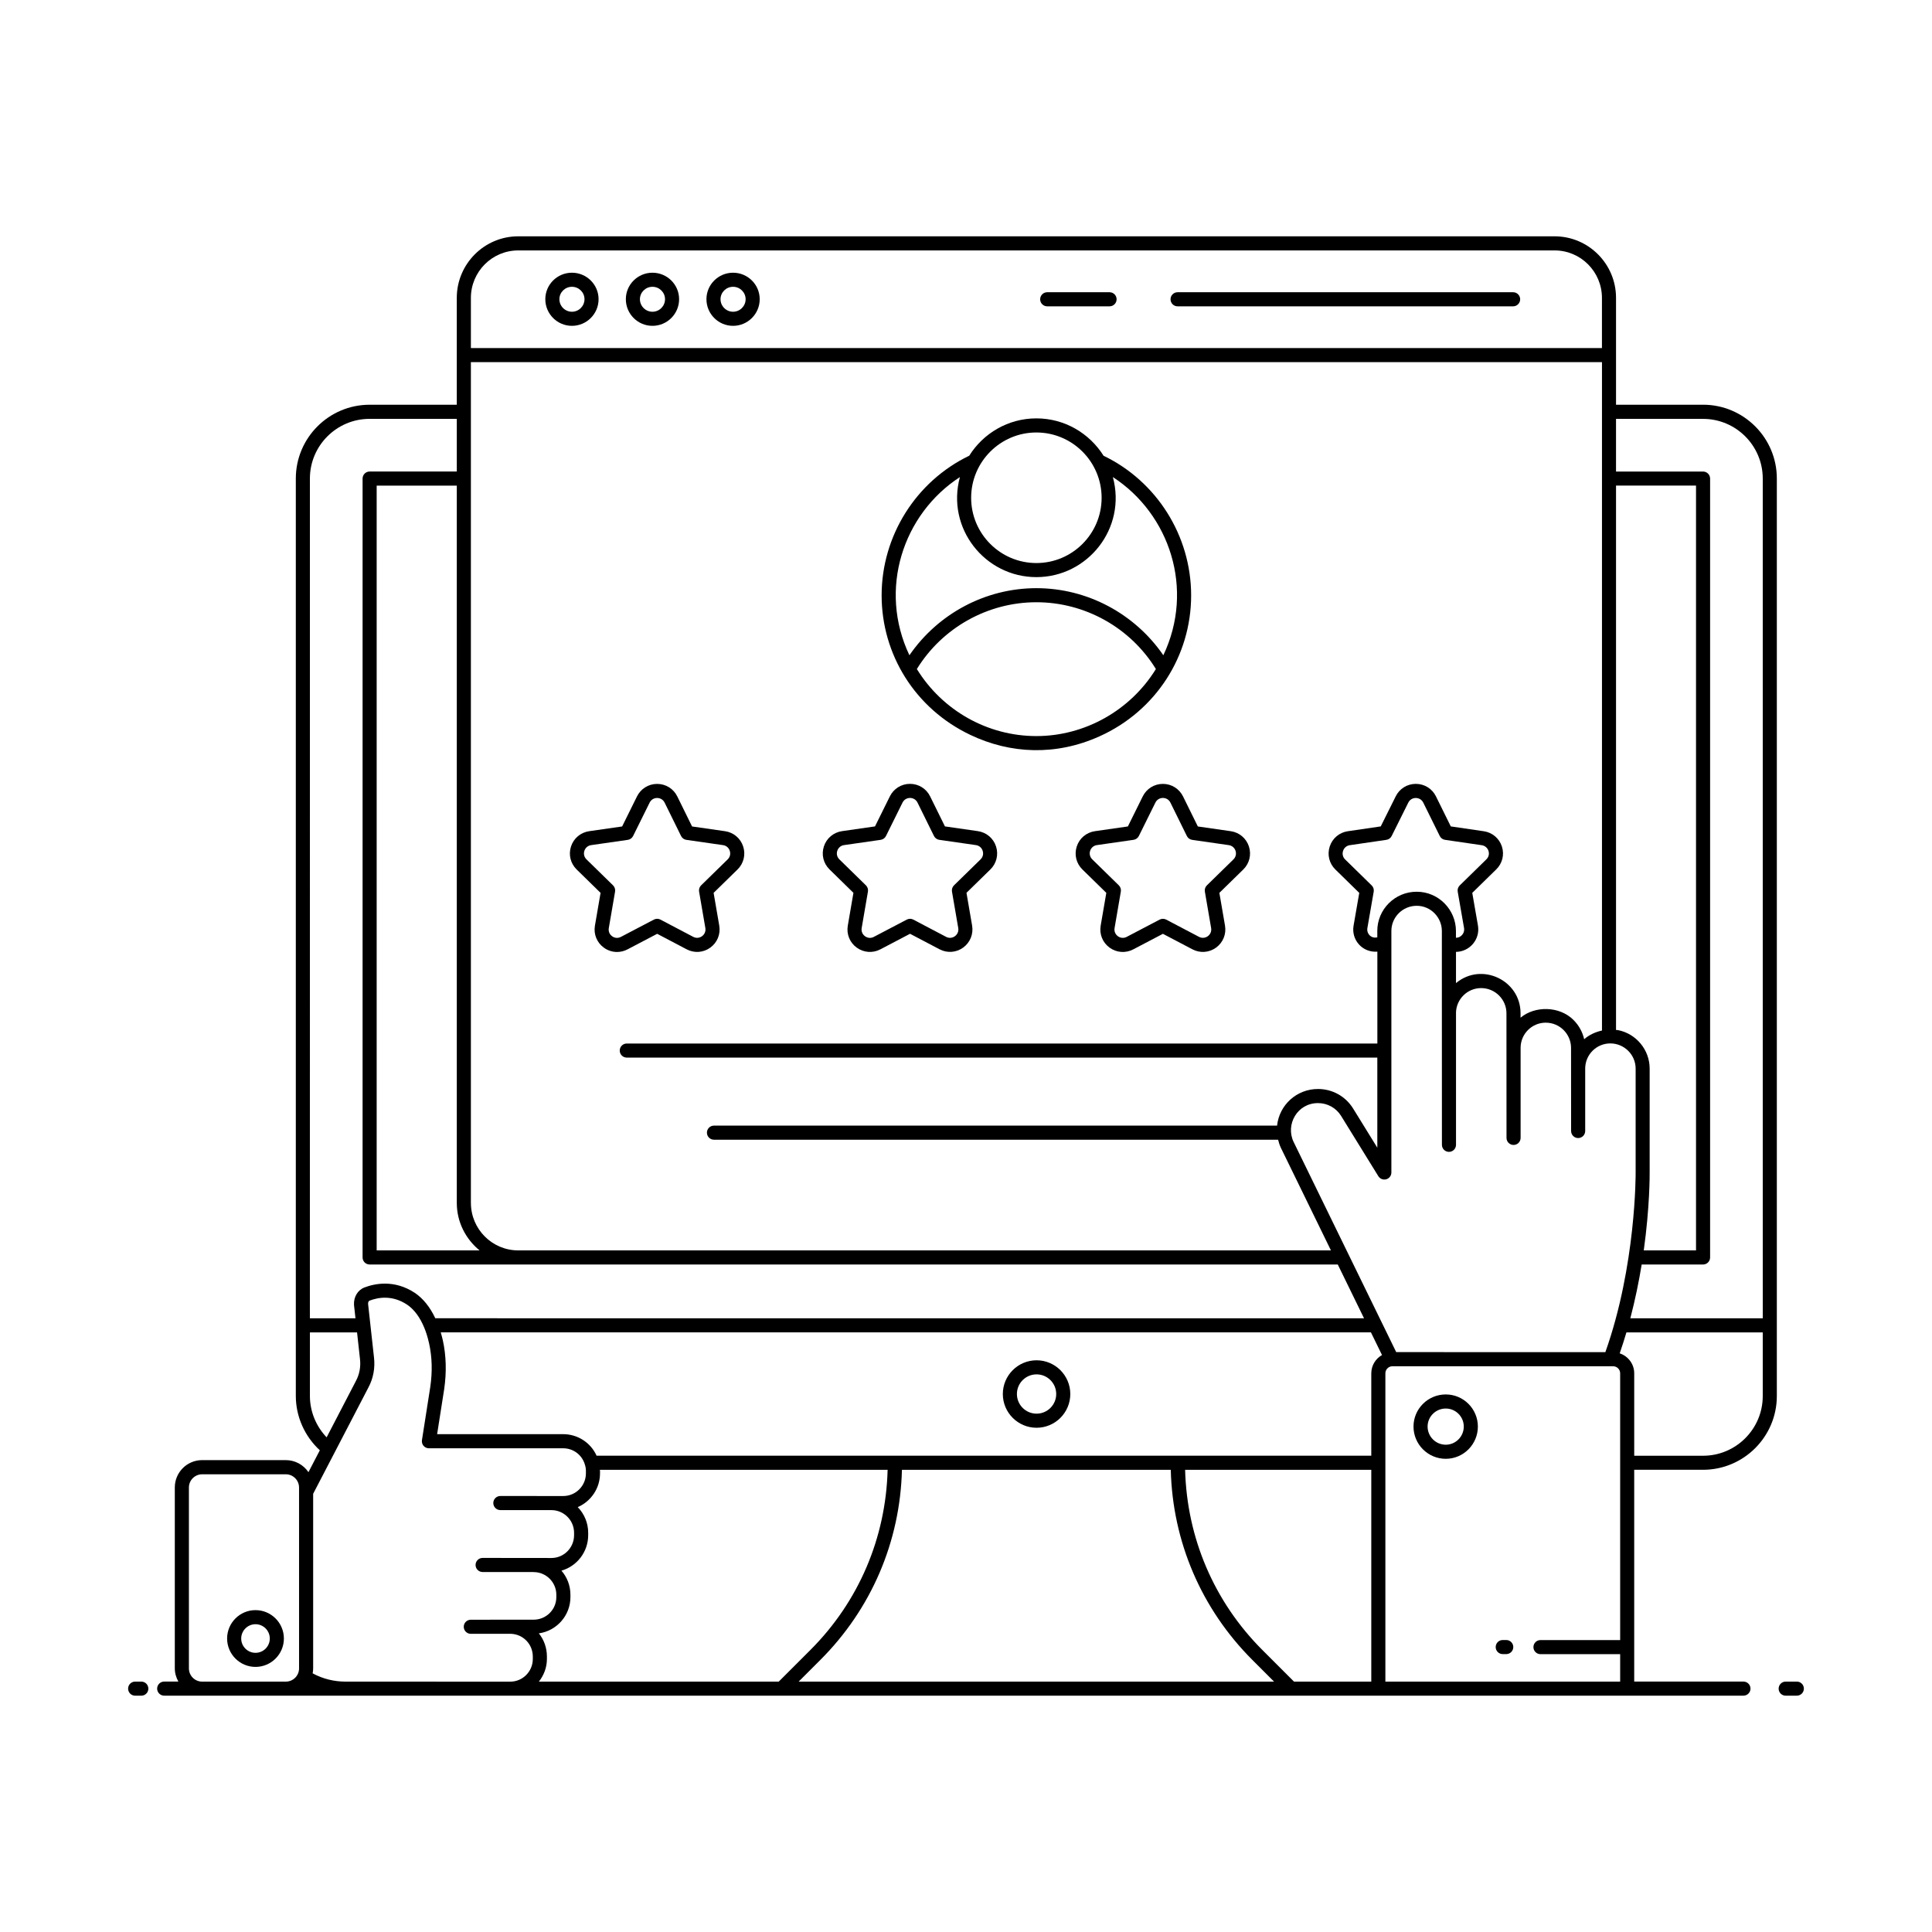 <?xml version="1.0" encoding="UTF-8"?>
<!-- Uploaded to: ICON Repo, www.svgrepo.com, Generator: ICON Repo Mixer Tools -->
<svg fill="#000000" width="800px" height="800px" version="1.1" viewBox="144 144 512 512" xmlns="http://www.w3.org/2000/svg">
 <g>
  <path d="m181.45 589.64h-1.633c-1.031 0-1.867 0.836-1.867 1.867s0.836 1.867 1.867 1.867h1.633c1.031 0 1.867-0.836 1.867-1.867-0.004-1.035-0.836-1.867-1.867-1.867z"/>
  <path d="m620.18 589.64h-2.957c-1.031 0-1.867 0.836-1.867 1.867s0.836 1.867 1.867 1.867l2.957-0.004c1.031 0 1.867-0.836 1.867-1.867-0.004-1.031-0.836-1.863-1.867-1.863z"/>
  <path d="m595.33 251.26h-23.066v-28.324c0-8.992-7.301-16.309-16.27-16.309h-274.67c-8.969 0-16.27 7.316-16.27 16.309v28.324h-23.102c-10.785 0-19.555 8.773-19.555 19.555v243.13c0 5.469 2.367 10.727 6.363 14.395l-3.016 5.801c-1.301-1.926-3.508-3.195-6.004-3.195h-22.172c-3.996 0-7.242 3.25-7.242 7.242v47.938c0 1.277 0.363 2.465 0.945 3.508h-3.758c-1.031 0-1.867 0.836-1.867 1.867s0.836 1.867 1.867 1.867h418.52c1.031 0 1.867-0.836 1.867-1.867s-0.836-1.867-1.867-1.867h-28.949v-56.125h18.246c10.781 0 19.551-8.773 19.551-19.555v-243.14c0-10.785-8.773-19.559-19.551-19.559zm-108.41 338.38-8.391-8.387c-12.805-12.809-19.988-29.707-20.461-47.738h49.336v56.125zm20.484-81.707v21.848c-80.141-0.004-125.17 0-205.3 0-1.531-3.422-4.977-5.711-8.84-5.711h-33.422l1.871-11.934c0.656-4.523 0.535-8.879-0.363-12.969-0.176-0.766-0.363-1.43-0.551-2.082h246.51l2.934 6.012c-1.688 0.969-2.836 2.762-2.836 4.836zm-220.59 81.707c1.309-1.66 2.125-3.731 2.125-6.008v-0.633c0-2.332-0.793-4.465-2.137-6.141 4.723-0.664 8.367-4.723 8.367-9.609v-0.633c0-2.438-0.898-4.668-2.383-6.375 4.086-1.164 7.09-4.941 7.09-9.41v-0.633c0-2.641-1.059-5.039-2.769-6.797 3.469-1.492 5.902-4.945 5.902-8.953v-0.637c0-0.105-0.043-0.195-0.043-0.297h76.262c-0.473 18.035-7.652 34.934-20.461 47.738l-8.391 8.387zm-15.715-114.27h-27.277v-202.68h21.234v190.11c0 5.09 2.387 9.582 6.043 12.578zm-2.309-12.578v-222.82h299.75v177.13c-1.758 0.387-3.426 1.156-4.719 2.309-0.426-1.906-1.391-3.668-2.824-5.102-3.731-3.738-10.238-3.785-14.035-0.613v-1.184c0-8.777-10.355-13.629-17.109-7.977v-8.277c3.594-0.039 6.445-3.281 5.82-6.977l-1.508-8.66 6.344-6.211c1.633-1.582 2.211-3.91 1.512-6.07-0.707-2.176-2.551-3.727-4.816-4.055l-8.73-1.277-3.934-7.969c-1.008-2.039-3.051-3.305-5.332-3.305h-0.004c-2.277 0-4.32 1.27-5.32 3.301l-3.973 7.973-8.734 1.277c-2.242 0.328-4.074 1.875-4.785 4.039-0.707 2.16-0.145 4.492 1.473 6.082l6.352 6.219-1.512 8.707c-0.625 3.688 2.277 7.168 6.309 6.867v24.348l-198.91-0.004c-1.031 0-1.867 0.836-1.867 1.867s0.836 1.867 1.867 1.867h198.9v23.875l-6.445-10.434c-2.016-3.207-5.481-5.125-9.277-5.125-5.672 0-10.258 4.246-10.844 9.707h-149.23c-1.031 0-1.867 0.836-1.867 1.867s0.836 1.867 1.867 1.867h149.5c0.18 0.75 0.422 1.492 0.77 2.215l13.234 27.117h-215.38c-6.914 0-12.535-5.644-12.535-12.578zm240.21-72.078v1.699c-0.598 0.125-1.211 0.078-1.738-0.297-0.699-0.508-1.031-1.312-0.895-2.148l1.68-9.664c0.105-0.605-0.09-1.223-0.531-1.652l-7.051-6.902c-0.605-0.594-0.805-1.441-0.535-2.258 0.266-0.82 0.934-1.383 1.773-1.508l9.703-1.418c0.605-0.086 1.129-0.465 1.398-1.012l4.41-8.852c0.812-1.641 3.16-1.633 3.969 0l4.367 8.844c0.27 0.551 0.793 0.934 1.402 1.02l9.707 1.418c0.863 0.125 1.539 0.688 1.805 1.512 0.262 0.812 0.055 1.648-0.566 2.25l-7.055 6.906c-0.441 0.43-0.637 1.051-0.531 1.656l1.676 9.621c0.145 0.848-0.191 1.664-0.891 2.18-0.383 0.285-0.816 0.398-1.254 0.41v-1.797c0-5.609-4.566-10.402-10.406-10.402-5.754-0.008-10.438 4.656-10.438 10.395zm-22.176 55.91c-2.215-4.602 0.973-10.293 6.453-10.293 2.504 0 4.793 1.262 6.109 3.363l9.891 16.012c0.438 0.707 1.277 1.039 2.098 0.816 0.801-0.227 1.355-0.961 1.355-1.793v-61.207-2.805c0-3.68 3.008-6.672 6.707-6.672 3.789 0 6.672 3.137 6.672 6.672 0 37.445-0.004-17.664 0.016 56.672 0 1.031 0.836 1.867 1.867 1.867s1.867-0.836 1.867-1.867v-34.875c0-0.016-0.008-0.027-0.008-0.043 0.031-3.652 3.004-6.617 6.664-6.617 3.723 0 6.711 3.027 6.711 6.672 0 2.519 0.016 35.059 0.016 33.031 0 1.031 0.836 1.867 1.867 1.867s1.867-0.836 1.867-1.867v-24.016c0.078-3.609 3.027-6.523 6.656-6.523 3.82 0 6.711 3.121 6.711 6.668 0 0.672 0.016 22.594 0.016 22.043 0 1.031 0.836 1.867 1.867 1.867s1.867-0.836 1.867-1.867v-16.691c0.078-3.609 3.027-6.523 6.656-6.523 3.684 0 6.711 2.996 6.711 6.668v27.566c0.004 0.246 0.137 24.617-8.02 47.578l-55.43-0.004c-7.793-15.973-22.148-45.379-27.188-55.699zm94.352 8.102v-27.547c0-4.957-3.555-9.223-8.352-10.184-0.184-0.035-0.371-0.016-0.559-0.043v-144.27h21.199v202.68h-13.848c1.609-11.594 1.566-20.047 1.559-20.641zm-299.85-244.36h274.67c6.914 0 12.535 5.641 12.535 12.578v13.301h-299.74v-13.301c0-6.934 5.621-12.578 12.535-12.578zm-39.371 44.637h23.102v13.957h-23.102c-1.031 0-1.867 0.836-1.867 1.867v206.41c0 1.031 0.836 1.867 1.867 1.867h256.57l6.957 14.254-246.12-0.004c-1.391-2.945-3.199-5.234-5.449-6.746-5.453-3.59-10.691-2.43-13.352-1.41-1.773 0.695-2.879 2.535-2.742 4.66l0.387 3.496h-12.082l0.004-222.53c0-8.727 7.098-15.824 15.824-15.824zm-15.824 258.96v-16.867h12.492l0.773 7.019c0.25 2.051-0.117 4.066-1.074 5.856l-7.762 14.938c-2.797-2.922-4.43-6.859-4.43-10.945zm-28.559 75.684c-1.934 0-3.508-1.574-3.508-3.508v-47.93c0-1.934 1.574-3.508 3.508-3.508h22.172c1.934 0 3.508 1.574 3.508 3.508l0.004 47.93c0 1.934-1.574 3.508-3.508 3.508zm38.039 0c-3.074 0-5.977-0.719-8.633-2.129l-0.121-0.066c0.078-0.426 0.133-0.863 0.133-1.312v-46.273l14.633-28.152c1.316-2.449 1.824-5.234 1.484-8.035l-1.559-14.129c-0.027-0.406 0.137-0.77 0.375-0.863 2.406-0.926 6.082-1.496 9.93 1.035 1.906 1.281 3.457 3.367 4.621 6.227 0.422 1.039 0.809 2.176 1.238 4.047 0.809 3.68 0.91 7.477 0.312 11.59l-2.203 14.07c-0.082 0.539 0.074 1.086 0.426 1.5 0.352 0.414 0.871 0.652 1.418 0.652h35.602c2.684 0 5.043 1.785 5.758 4.402 0.172 0.539 0.25 1.062 0.25 1.605v0.637c0 3.312-2.695 6.008-6.008 6.008-0.859 0-17.707-0.008-16.668-0.008-1.031 0-1.867 0.836-1.867 1.867s0.836 1.867 1.867 1.867h13.496c0.012 0 0.023 0.008 0.035 0.008 3.312 0 6.008 2.695 6.008 6.008v0.633c0 3.336-2.695 6.047-6.008 6.047-0.668 0-18.797-0.02-18.23-0.02-1.031 0-1.867 0.836-1.867 1.867s0.836 1.867 1.867 1.867h13.438c0.031 0 0.059 0.02 0.09 0.02 3.312 0 6.008 2.695 6.008 6.008v0.633c0 3.293-2.691 5.973-6.008 5.973-0.383 0-17.738 0.012-16.66 0.012-1.031 0-1.867 0.836-1.867 1.867s0.836 1.867 1.867 1.867h10.617c0.008 0 0.012-0.004 0.02-0.004 3.258 0.121 5.797 2.758 5.797 6.039v0.633c0 3.312-2.68 6.008-5.969 6.008zm120.04 0 5.75-5.75c13.516-13.512 21.148-31.34 21.621-50.379h71.246c0.473 19.035 8.105 36.859 21.621 50.379l5.75 5.75zm155.49 0v-81.707c0-1.031 0.84-1.867 1.867-1.867h58.484c1.027 0 1.867 0.836 1.867 1.867v70.695h-21.117c-1.031 0-1.867 0.836-1.867 1.867s0.836 1.867 1.867 1.867h21.117v7.277zm84.191-59.859h-18.246v-21.848c0-2.473-1.621-4.551-3.848-5.289 0.641-1.855 1.238-3.707 1.781-5.555h36.129v16.867c0.004 8.727-7.094 15.824-15.816 15.824zm15.82-36.426h-35.098c1.297-4.957 2.281-9.785 3.004-14.254h16.27c1.031 0 1.867-0.836 1.867-1.867v-206.41c0-1.031-0.836-1.867-1.867-1.867h-23.066v-13.957h23.066c8.727 0 15.82 7.098 15.82 15.824z"/>
  <path d="m418.7 504.49c-4.93 0-8.941 4.012-8.941 8.941 0 4.93 4.008 8.941 8.941 8.941 4.93 0 8.941-4.012 8.941-8.941-0.004-4.934-4.012-8.941-8.941-8.941zm0 14.145c-2.871 0-5.207-2.336-5.207-5.207 0-2.871 2.336-5.207 5.207-5.207 2.871 0 5.207 2.336 5.207 5.207 0 2.871-2.336 5.207-5.207 5.207z"/>
  <path d="m295.57 230.35c3.891 0 7.059-3.164 7.059-7.059 0-3.871-3.168-7.019-7.059-7.019s-7.055 3.148-7.055 7.019c0 3.894 3.164 7.059 7.055 7.059zm0-10.348c1.832 0 3.328 1.477 3.328 3.289 0 1.832-1.496 3.324-3.328 3.324-1.832 0-3.324-1.492-3.324-3.324 0-1.812 1.492-3.289 3.324-3.289z"/>
  <path d="m316.91 230.35c3.891 0 7.059-3.164 7.059-7.059 0-3.871-3.168-7.019-7.059-7.019-3.891 0-7.055 3.148-7.055 7.019 0 3.894 3.164 7.059 7.055 7.059zm0-10.348c1.832 0 3.328 1.477 3.328 3.289 0 1.832-1.496 3.324-3.328 3.324-1.832 0-3.324-1.492-3.324-3.324 0.004-1.812 1.492-3.289 3.324-3.289z"/>
  <path d="m338.27 230.35c3.891 0 7.059-3.164 7.059-7.059 0-3.871-3.168-7.019-7.059-7.019s-7.055 3.148-7.055 7.019c0 3.894 3.16 7.059 7.055 7.059zm0-10.348c1.832 0 3.328 1.477 3.328 3.289 0 1.832-1.496 3.324-3.328 3.324s-3.324-1.492-3.324-3.324c0-1.812 1.492-3.289 3.324-3.289z"/>
  <path d="m456.07 225.18h88.922c1.031 0 1.867-0.836 1.867-1.867s-0.836-1.867-1.867-1.867h-88.922c-1.031 0-1.867 0.836-1.867 1.867s0.836 1.867 1.867 1.867z"/>
  <path d="m421.52 225.18h16.523c1.031 0 1.867-0.836 1.867-1.867s-0.836-1.867-1.867-1.867h-16.523c-1.031 0-1.867 0.836-1.867 1.867s0.836 1.867 1.867 1.867z"/>
  <path d="m211.71 570.7c-4.148 0-7.523 3.375-7.523 7.523 0 4.148 3.375 7.523 7.523 7.523 4.148 0 7.523-3.375 7.523-7.523 0-4.148-3.375-7.523-7.523-7.523zm0 11.316c-2.09 0-3.789-1.699-3.789-3.789 0-2.09 1.703-3.793 3.789-3.793 2.09 0 3.789 1.703 3.789 3.793 0 2.09-1.699 3.789-3.789 3.789z"/>
  <path d="m318.16 391.47 7.816 4.109c2.027 1.066 4.43 0.887 6.269-0.453 1.848-1.344 2.75-3.574 2.367-5.82l-1.496-8.688 6.336-6.195c1.633-1.598 2.203-3.934 1.496-6.106-0.711-2.168-2.551-3.719-4.812-4.043l-8.73-1.254-3.918-7.957c-1.008-2.047-3.055-3.32-5.336-3.32h-0.004c-2.281 0-4.324 1.27-5.336 3.312l-3.941 7.965-8.734 1.254c-2.258 0.328-4.106 1.875-4.812 4.047-0.707 2.168-0.137 4.508 1.496 6.102l6.336 6.195-1.496 8.699c-0.387 2.25 0.516 4.481 2.367 5.82 1.043 0.762 2.266 1.145 3.496 1.145 0.945 0 1.891-0.227 2.769-0.688zm-11.941 0.648c-0.695-0.508-1.027-1.32-0.879-2.172l1.66-9.664c0.102-0.605-0.098-1.223-0.535-1.652l-7.035-6.883c-0.621-0.602-0.828-1.453-0.562-2.273 0.27-0.82 0.941-1.387 1.797-1.508l9.707-1.395c0.609-0.086 1.133-0.469 1.406-1.02l4.379-8.844c0.383-0.773 1.125-1.234 1.988-1.234 0.867 0 1.609 0.465 1.992 1.238l4.352 8.836c0.27 0.551 0.797 0.934 1.406 1.023l9.707 1.395c0.855 0.121 1.527 0.684 1.793 1.508 0.27 0.82 0.062 1.672-0.559 2.277l-7.035 6.879c-0.438 0.43-0.637 1.047-0.535 1.648l1.66 9.652c0.148 0.852-0.184 1.664-0.879 2.172-0.699 0.508-1.582 0.566-2.34 0.168l-8.684-4.566c-0.539-0.289-1.188-0.285-1.734 0l-8.734 4.578c-0.766 0.406-1.645 0.344-2.336-0.164z"/>
  <path d="m370.17 380.61-1.496 8.699c-0.383 2.25 0.52 4.481 2.367 5.82 1.816 1.32 4.211 1.531 6.266 0.457l7.863-4.125 7.816 4.109c2.023 1.062 4.422 0.891 6.269-0.453 1.844-1.344 2.75-3.574 2.367-5.824l-1.496-8.688 6.336-6.195c1.629-1.594 2.203-3.934 1.496-6.102s-2.551-3.719-4.812-4.047l-8.727-1.254-3.922-7.953c-1.008-2.047-3.047-3.32-5.328-3.324h-0.008c-2.281 0-4.324 1.27-5.336 3.312l-3.941 7.965-8.734 1.254c-2.258 0.328-4.102 1.875-4.809 4.047-0.711 2.168-0.137 4.508 1.496 6.102zm-4.281-11.141c0.27-0.82 0.941-1.387 1.793-1.508l9.707-1.395c0.609-0.086 1.133-0.469 1.406-1.02l4.379-8.844c0.82-1.652 3.164-1.648 3.981 0.004l4.356 8.836c0.27 0.551 0.797 0.934 1.406 1.023l9.703 1.395c0.855 0.121 1.527 0.688 1.797 1.508 0.266 0.82 0.059 1.672-0.559 2.277l-7.039 6.879c-0.438 0.43-0.637 1.047-0.535 1.652l1.66 9.652c0.145 0.852-0.184 1.664-0.883 2.176-0.699 0.512-1.574 0.57-2.34 0.168l-8.684-4.566c-0.539-0.289-1.188-0.285-1.734 0l-8.73 4.578c-0.754 0.402-1.633 0.344-2.336-0.172-0.699-0.508-1.027-1.32-0.883-2.172l1.66-9.664c0.102-0.605-0.098-1.223-0.535-1.652l-7.035-6.879c-0.613-0.602-0.824-1.453-0.555-2.277z"/>
  <path d="m452.18 351.74h-0.004c-2.281 0-4.324 1.27-5.336 3.312l-3.941 7.965-8.734 1.254c-2.258 0.328-4.106 1.875-4.812 4.047-0.707 2.168-0.137 4.508 1.496 6.102l6.336 6.195-1.496 8.699c-0.387 2.25 0.516 4.481 2.367 5.82 1.832 1.336 4.227 1.523 6.266 0.461l7.863-4.125 7.82 4.109c2.016 1.059 4.414 0.891 6.269-0.453 1.844-1.344 2.75-3.574 2.367-5.82l-1.496-8.688 6.336-6.195c1.629-1.594 2.203-3.934 1.496-6.102-0.707-2.168-2.551-3.719-4.809-4.047l-8.73-1.254-3.918-7.957c-1.016-2.051-3.059-3.324-5.34-3.324zm7.75 14.832 9.707 1.395c1.812 0.258 2.559 2.488 1.234 3.785l-7.035 6.879c-0.438 0.43-0.637 1.047-0.535 1.648l1.66 9.652c0.316 1.805-1.578 3.203-3.219 2.34l-8.688-4.566c-0.539-0.285-1.188-0.285-1.734 0l-8.73 4.578c-0.766 0.402-1.641 0.336-2.336-0.172-0.695-0.508-1.027-1.32-0.879-2.172l1.66-9.664c0.102-0.605-0.098-1.223-0.535-1.652l-7.035-6.883c-1.32-1.285-0.59-3.523 1.234-3.781l9.707-1.395c0.609-0.086 1.133-0.469 1.406-1.02l4.379-8.844c0.816-1.648 3.168-1.648 3.984 0.004l4.352 8.836c0.262 0.559 0.793 0.941 1.402 1.031z"/>
  <path d="m527.14 513.54c-4.711 0-8.547 3.816-8.547 8.512 0 4.711 3.832 8.547 8.547 8.547 4.695 0 8.512-3.832 8.512-8.547-0.004-4.695-3.82-8.512-8.512-8.512zm0 13.324c-2.652 0-4.812-2.16-4.812-4.812 0-2.637 2.16-4.777 4.812-4.777 2.637 0 4.777 2.144 4.777 4.777 0 2.652-2.144 4.812-4.777 4.812z"/>
  <path d="m543.17 578.62h-0.93c-1.031 0-1.867 0.836-1.867 1.867s0.836 1.867 1.867 1.867h0.93c1.031 0 1.867-0.836 1.867-1.867s-0.836-1.867-1.867-1.867z"/>
  <path d="m401.16 338.76c10.629 5.059 22.668 5.582 34.215 0.379 14.984-6.742 24.289-21.352 24.289-37.352 0-15.766-9.094-30.215-23.211-37.012-3.723-5.934-10.301-9.902-17.801-9.902s-14.078 3.965-17.797 9.898c-14.121 6.797-23.215 21.246-23.215 37.012 0 15.609 8.836 30 23.52 36.977zm17.492 0.309c-12.895 0-24.871-6.734-31.676-17.766 6.734-10.945 18.762-17.703 31.676-17.703s24.941 6.758 31.672 17.703c-6.773 10.98-18.855 17.766-31.672 17.766zm0-80.457c9.535 0 17.289 7.766 17.289 17.312 0 9.535-7.754 17.289-17.289 17.289s-17.289-7.754-17.289-17.289c0-9.547 7.758-17.312 17.289-17.312zm-20.266 11.816c-3.676 13.559 6.633 26.516 20.266 26.516 13.605 0 23.949-12.926 20.27-26.516 15.039 9.77 21.711 29.68 13.375 47.219-7.574-11.008-20.137-17.777-33.645-17.777s-26.07 6.769-33.648 17.777c-8.309-17.48-1.707-37.418 13.383-47.219z"/>
 </g>
</svg>